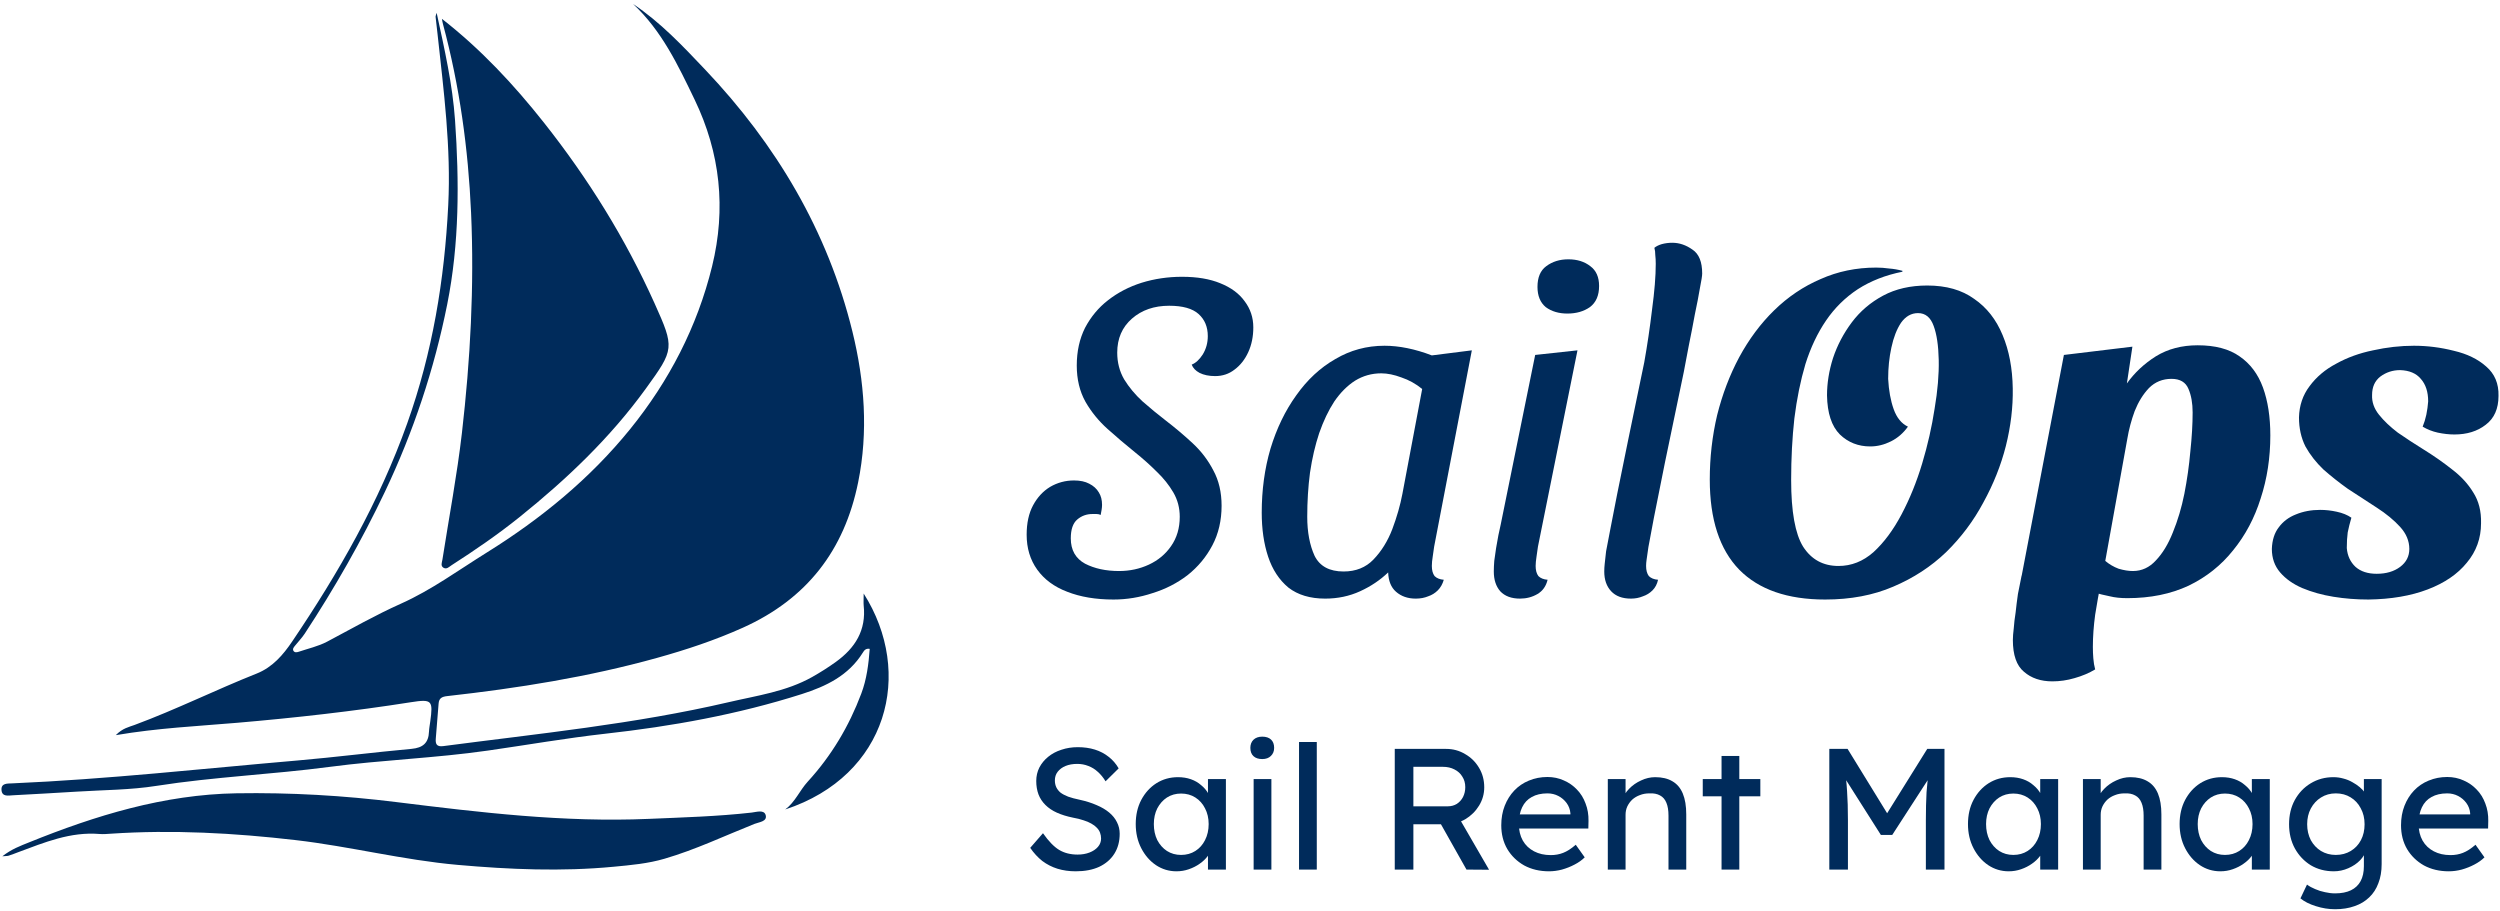 <svg width="546" height="199" viewBox="0 0 546 199" fill="none" xmlns="http://www.w3.org/2000/svg">
<path d="M517.259 130.938C514.648 130.938 512.105 130.737 509.628 130.335C507.151 129.934 504.875 129.298 502.8 128.428C500.792 127.557 499.185 126.419 497.98 125.014C496.775 123.608 496.173 121.901 496.173 119.893C496.24 117.951 496.742 116.378 497.679 115.173C498.616 113.901 499.855 112.964 501.394 112.362C503.001 111.692 504.775 111.358 506.716 111.358C507.921 111.358 509.126 111.492 510.331 111.759C511.603 112.027 512.674 112.462 513.544 113.065C513.209 114.203 512.941 115.274 512.741 116.278C512.607 117.282 512.54 118.42 512.54 119.692C512.674 121.365 513.31 122.738 514.448 123.809C515.586 124.813 517.125 125.315 519.067 125.315C521.142 125.315 522.849 124.813 524.187 123.809C525.526 122.805 526.196 121.499 526.196 119.893C526.196 118.152 525.526 116.546 524.187 115.073C522.849 113.6 521.142 112.194 519.067 110.856C516.991 109.517 514.883 108.145 512.741 106.739C510.866 105.4 509.092 103.994 507.419 102.522C505.812 100.982 504.507 99.308 503.503 97.501C502.566 95.627 502.097 93.518 502.097 91.175C502.164 88.564 502.934 86.288 504.407 84.347C505.879 82.339 507.82 80.699 510.23 79.427C512.64 78.088 515.318 77.118 518.263 76.515C521.276 75.846 524.254 75.511 527.2 75.511C530.145 75.511 533.057 75.879 535.936 76.616C538.814 77.285 541.157 78.423 542.964 80.029C544.839 81.636 545.742 83.778 545.675 86.456C545.675 89.267 544.738 91.376 542.864 92.782C541.056 94.188 538.78 94.89 536.036 94.89C534.898 94.89 533.693 94.757 532.421 94.489C531.216 94.221 530.112 93.786 529.108 93.183C529.442 92.38 529.71 91.51 529.911 90.573C530.112 89.569 530.246 88.598 530.313 87.661C530.313 85.586 529.777 83.946 528.706 82.741C527.702 81.536 526.196 80.9 524.187 80.833C522.581 80.833 521.142 81.301 519.87 82.239C518.665 83.176 518.062 84.515 518.062 86.255C517.995 87.795 518.498 89.234 519.569 90.573C520.64 91.912 522.012 93.217 523.685 94.489C525.426 95.694 527.267 96.898 529.208 98.103C531.484 99.509 533.593 100.982 535.534 102.522C537.475 103.994 539.015 105.668 540.153 107.542C541.358 109.416 541.927 111.659 541.86 114.27C541.86 117.55 540.822 120.428 538.747 122.905C536.739 125.382 533.894 127.323 530.212 128.729C526.53 130.135 522.213 130.871 517.259 130.938Z" fill="#002B5B"/>
<path d="M464.613 130.637C463.14 130.637 461.868 130.503 460.797 130.235C459.726 130.034 458.387 129.699 456.781 129.231L441.117 127.925L450.756 77.519L465.717 75.712L464.512 83.745C466.186 81.402 468.294 79.427 470.838 77.82C473.449 76.214 476.495 75.411 479.975 75.411C483.791 75.411 486.837 76.214 489.113 77.82C491.456 79.427 493.163 81.703 494.234 84.648C495.305 87.594 495.84 91.075 495.84 95.091C495.84 99.978 495.138 104.563 493.732 108.847C492.393 113.132 490.385 116.914 487.707 120.194C485.096 123.474 481.85 126.051 477.967 127.925C474.085 129.733 469.633 130.637 464.613 130.637ZM448.246 148.811C445.702 148.811 443.627 148.108 442.02 146.702C440.414 145.363 439.61 143.054 439.61 139.774C439.61 139.105 439.677 138.234 439.811 137.163C439.878 136.159 440.012 135.021 440.213 133.749C440.347 132.477 440.514 131.139 440.715 129.733C440.983 128.327 441.25 126.988 441.518 125.716L458.789 127.423C458.387 129.499 457.986 131.775 457.584 134.251C457.249 136.728 457.082 139.071 457.082 141.28C457.082 142.15 457.115 142.987 457.182 143.79C457.249 144.661 457.383 145.464 457.584 146.2C456.245 147.004 454.739 147.639 453.065 148.108C451.459 148.577 449.852 148.811 448.246 148.811ZM465.818 124.712C467.759 124.712 469.432 123.943 470.838 122.403C472.311 120.863 473.549 118.822 474.553 116.278C475.624 113.667 476.461 110.856 477.064 107.843C477.666 104.764 478.101 101.685 478.369 98.606C478.704 95.459 478.871 92.614 478.871 90.071C478.871 88.062 478.57 86.355 477.967 84.95C477.365 83.477 476.126 82.741 474.252 82.741C472.311 82.741 470.671 83.41 469.332 84.749C468.06 86.088 467.022 87.761 466.219 89.769C465.483 91.778 464.947 93.786 464.613 95.794L459.793 122.503C460.663 123.24 461.634 123.809 462.705 124.21C463.843 124.545 464.88 124.712 465.818 124.712Z" fill="#002B5B"/>
<path d="M398.618 130.938C390.384 130.938 384.126 128.762 379.841 124.411C375.557 119.993 373.415 113.433 373.415 104.731C373.415 99.911 373.951 95.225 375.022 90.673C376.16 86.121 377.766 81.904 379.841 78.021C381.983 74.072 384.527 70.658 387.473 67.779C390.485 64.834 393.865 62.558 397.614 60.952C401.363 59.278 405.413 58.441 409.764 58.441C410.701 58.441 411.638 58.508 412.575 58.642C413.512 58.709 414.483 58.876 415.487 59.144V59.345C411.805 60.081 408.559 61.353 405.747 63.16C403.003 64.968 400.693 67.244 398.819 69.989C396.945 72.733 395.438 75.913 394.3 79.528C393.229 83.142 392.426 87.092 391.891 91.376C391.422 95.593 391.188 100.078 391.188 104.831C391.188 111.726 392.058 116.579 393.798 119.391C395.606 122.202 398.183 123.608 401.53 123.608C404.342 123.608 406.885 122.604 409.161 120.596C411.437 118.52 413.479 115.776 415.286 112.362C417.094 108.948 418.6 105.233 419.805 101.216C421.01 97.2 421.913 93.217 422.516 89.267C423.185 85.318 423.487 81.77 423.42 78.624C423.353 75.478 422.985 73.001 422.315 71.193C421.646 69.319 420.508 68.382 418.901 68.382C417.428 68.382 416.19 69.085 415.186 70.49C414.249 71.896 413.546 73.704 413.077 75.913C412.609 78.055 412.374 80.331 412.374 82.741C412.508 85.284 412.91 87.493 413.579 89.368C414.249 91.242 415.286 92.514 416.692 93.183C415.688 94.589 414.45 95.66 412.977 96.397C411.504 97.133 409.998 97.501 408.458 97.501C405.848 97.501 403.639 96.631 401.831 94.89C400.024 93.083 399.087 90.238 399.02 86.355C399.02 83.678 399.455 80.967 400.325 78.222C401.262 75.411 402.635 72.8 404.442 70.39C406.249 67.98 408.525 66.039 411.27 64.566C414.014 63.094 417.228 62.357 420.909 62.357C425.06 62.357 428.474 63.328 431.151 65.269C433.896 67.144 435.971 69.788 437.377 73.202C438.782 76.549 439.519 80.431 439.586 84.849C439.653 88.933 439.151 93.116 438.08 97.401C437.009 101.618 435.369 105.735 433.159 109.751C431.017 113.768 428.306 117.382 425.026 120.596C421.746 123.742 417.897 126.252 413.479 128.126C409.128 130.001 404.174 130.938 398.618 130.938Z" fill="#002B5B"/>
<path d="M356.194 130.737C354.32 130.737 352.88 130.201 351.876 129.13C350.872 128.059 350.37 126.62 350.37 124.813C350.37 124.277 350.404 123.708 350.471 123.106C350.537 122.436 350.638 121.533 350.772 120.395C350.973 119.257 351.274 117.684 351.675 115.675C352.077 113.667 352.579 111.09 353.182 107.944C353.851 104.731 354.654 100.781 355.591 96.095C356.596 91.343 357.767 85.686 359.106 79.126C359.775 75.377 360.344 71.528 360.813 67.579C361.348 63.629 361.616 60.316 361.616 57.638C361.616 56.902 361.583 56.266 361.516 55.73C361.516 55.128 361.449 54.592 361.315 54.124C361.717 53.789 362.252 53.521 362.921 53.32C363.658 53.12 364.428 53.019 365.231 53.019C366.771 53.019 368.243 53.521 369.649 54.525C371.055 55.462 371.758 57.203 371.758 59.747C371.758 60.215 371.59 61.286 371.256 62.96C370.988 64.566 370.62 66.474 370.151 68.683C369.749 70.892 369.314 73.135 368.846 75.411C368.444 77.62 368.076 79.561 367.741 81.234C366.068 89.334 364.695 95.928 363.624 101.015C362.62 106.103 361.817 110.119 361.214 113.065C360.679 115.943 360.277 118.085 360.01 119.491C359.809 120.83 359.675 121.767 359.608 122.302C359.541 122.771 359.507 123.206 359.507 123.608C359.507 124.545 359.708 125.281 360.11 125.817C360.579 126.285 361.248 126.553 362.118 126.62C361.917 127.557 361.516 128.327 360.913 128.93C360.311 129.532 359.608 129.967 358.805 130.235C358.001 130.57 357.131 130.737 356.194 130.737Z" fill="#002B5B"/>
<path d="M331.97 130.737C330.096 130.737 328.657 130.201 327.653 129.13C326.716 128.059 326.247 126.62 326.247 124.813C326.247 124.143 326.281 123.374 326.347 122.503C326.481 121.566 326.615 120.629 326.749 119.692C326.95 118.688 327.117 117.75 327.251 116.88C327.452 116.01 327.619 115.24 327.753 114.571L335.284 77.519L344.522 76.515L335.887 119.391C335.82 119.926 335.719 120.629 335.585 121.499C335.451 122.369 335.384 123.072 335.384 123.608C335.384 124.545 335.585 125.281 335.987 125.817C336.456 126.285 337.125 126.553 337.995 126.62C337.66 128.026 336.924 129.063 335.786 129.733C334.648 130.402 333.376 130.737 331.97 130.737ZM342.313 68.482C340.438 68.482 338.865 68.014 337.593 67.076C336.389 66.072 335.786 64.6 335.786 62.658C335.786 60.583 336.422 59.077 337.694 58.14C339.033 57.136 340.639 56.634 342.514 56.634C344.455 56.634 346.061 57.136 347.333 58.14C348.605 59.077 349.241 60.516 349.241 62.458C349.241 64.533 348.572 66.072 347.233 67.076C345.894 68.014 344.254 68.482 342.313 68.482Z" fill="#002B5B"/>
<path d="M289.418 130.737C286.138 130.737 283.461 129.934 281.385 128.327C279.377 126.654 277.904 124.411 276.967 121.6C276.03 118.788 275.562 115.575 275.562 111.96C275.562 107.007 276.197 102.354 277.469 98.003C278.808 93.585 280.682 89.702 283.092 86.355C285.502 82.941 288.347 80.297 291.627 78.423C294.907 76.482 298.489 75.511 302.371 75.511C305.584 75.511 309.032 76.214 312.714 77.62L321.449 76.515L313.216 119.391C313.149 119.993 313.048 120.696 312.914 121.499C312.78 122.302 312.714 123.005 312.714 123.608C312.714 124.545 312.914 125.281 313.316 125.817C313.785 126.285 314.454 126.553 315.324 126.62C315.056 127.557 314.621 128.327 314.019 128.93C313.416 129.532 312.714 129.967 311.91 130.235C311.107 130.57 310.203 130.737 309.199 130.737C307.459 130.737 306.019 130.235 304.881 129.231C303.81 128.294 303.241 126.888 303.174 125.014C301.434 126.687 299.392 128.059 297.049 129.13C294.707 130.201 292.163 130.737 289.418 130.737ZM293.435 124.813C296.112 124.813 298.288 123.943 299.961 122.202C301.702 120.395 303.074 118.186 304.078 115.575C305.082 112.897 305.819 110.32 306.287 107.843L310.605 84.95C309.199 83.812 307.693 82.975 306.086 82.439C304.48 81.837 303.007 81.536 301.668 81.536C299.593 81.536 297.685 82.071 295.945 83.142C294.271 84.213 292.765 85.719 291.426 87.661C290.155 89.602 289.05 91.912 288.113 94.589C287.243 97.2 286.573 100.078 286.105 103.224C285.703 106.304 285.502 109.517 285.502 112.864C285.502 116.211 286.038 119.056 287.109 121.399C288.247 123.675 290.355 124.813 293.435 124.813Z" fill="#002B5B"/>
<path d="M243.198 130.938C239.316 130.938 235.935 130.369 233.057 129.231C230.245 128.16 228.07 126.553 226.53 124.411C224.991 122.269 224.221 119.725 224.221 116.78C224.221 114.236 224.689 112.094 225.626 110.354C226.564 108.613 227.802 107.274 229.342 106.337C230.948 105.4 232.689 104.931 234.563 104.931C235.902 104.931 237.006 105.166 237.877 105.634C238.814 106.103 239.517 106.739 239.985 107.542C240.454 108.278 240.688 109.182 240.688 110.253C240.688 110.588 240.655 110.956 240.588 111.358C240.521 111.759 240.454 112.128 240.387 112.462C240.119 112.328 239.818 112.261 239.483 112.261C239.148 112.261 238.847 112.261 238.579 112.261C237.308 112.261 236.203 112.663 235.266 113.466C234.329 114.27 233.86 115.642 233.86 117.583C233.86 120.127 234.898 121.968 236.973 123.106C239.048 124.177 241.525 124.712 244.403 124.712C246.746 124.712 248.922 124.244 250.93 123.307C252.938 122.369 254.545 121.031 255.75 119.29C257.022 117.483 257.657 115.341 257.657 112.864C257.657 110.923 257.189 109.149 256.252 107.542C255.315 105.936 254.11 104.429 252.637 103.024C251.164 101.551 249.591 100.145 247.918 98.806C245.842 97.133 243.834 95.426 241.893 93.685C239.952 91.945 238.345 89.97 237.073 87.761C235.801 85.485 235.165 82.841 235.165 79.829C235.165 76.749 235.768 74.005 236.973 71.595C238.245 69.185 239.918 67.177 241.993 65.57C244.136 63.897 246.579 62.625 249.323 61.755C252.135 60.885 255.08 60.45 258.16 60.45C261.44 60.45 264.218 60.918 266.494 61.855C268.837 62.792 270.61 64.098 271.815 65.771C273.087 67.445 273.723 69.353 273.723 71.495C273.723 73.503 273.355 75.31 272.619 76.917C271.882 78.523 270.878 79.795 269.606 80.732C268.401 81.67 266.996 82.138 265.389 82.138C264.05 82.138 262.912 81.904 261.975 81.435C261.105 80.967 260.536 80.364 260.268 79.628C261.138 79.293 261.942 78.557 262.678 77.419C263.414 76.214 263.783 74.875 263.783 73.403C263.783 71.394 263.113 69.788 261.774 68.583C260.436 67.378 258.293 66.775 255.348 66.775C252.068 66.775 249.357 67.713 247.215 69.587C245.073 71.461 244.002 73.938 244.002 77.017C244.002 79.159 244.504 81.101 245.508 82.841C246.579 84.582 247.918 86.188 249.524 87.661C251.198 89.133 252.905 90.539 254.645 91.878C256.653 93.418 258.595 95.058 260.469 96.798C262.343 98.539 263.849 100.513 264.987 102.722C266.192 104.931 266.795 107.509 266.795 110.454C266.795 113.667 266.125 116.546 264.787 119.089C263.448 121.633 261.64 123.809 259.364 125.616C257.089 127.357 254.545 128.662 251.733 129.532C248.922 130.469 246.077 130.938 243.198 130.938Z" fill="#002B5B"/>
<path d="M534.814 190.293C532.781 190.293 530.973 189.866 529.392 189.013C527.835 188.134 526.605 186.942 525.702 185.436C524.823 183.93 524.384 182.198 524.384 180.24C524.384 178.683 524.635 177.265 525.137 175.985C525.639 174.704 526.329 173.6 527.208 172.671C528.112 171.717 529.178 170.989 530.408 170.487C531.664 169.96 533.019 169.696 534.475 169.696C535.755 169.696 536.948 169.947 538.052 170.449C539.157 170.926 540.111 171.592 540.914 172.445C541.742 173.299 542.37 174.315 542.797 175.495C543.248 176.65 543.462 177.918 543.437 179.298L543.399 180.955H527.245L526.379 177.867H540.048L539.483 178.507V177.604C539.408 176.775 539.132 176.035 538.655 175.382C538.178 174.73 537.575 174.215 536.847 173.838C536.119 173.462 535.329 173.274 534.475 173.274C533.12 173.274 531.977 173.537 531.049 174.064C530.12 174.566 529.417 175.319 528.94 176.324C528.463 177.303 528.224 178.52 528.224 179.976C528.224 181.357 528.513 182.562 529.091 183.591C529.668 184.595 530.484 185.373 531.538 185.925C532.592 186.478 533.81 186.754 535.191 186.754C536.17 186.754 537.073 186.591 537.902 186.264C538.755 185.938 539.671 185.348 540.65 184.494L542.608 187.243C542.006 187.846 541.265 188.373 540.387 188.825C539.533 189.277 538.617 189.641 537.638 189.917C536.684 190.168 535.743 190.293 534.814 190.293Z" fill="#002B5B"/>
<path d="M509.985 198.577C508.58 198.577 507.174 198.351 505.768 197.899C504.387 197.472 503.27 196.908 502.417 196.205L503.848 193.192C504.35 193.569 504.94 193.895 505.617 194.171C506.295 194.473 507.011 194.699 507.764 194.849C508.517 195.025 509.257 195.113 509.985 195.113C511.366 195.113 512.521 194.887 513.449 194.435C514.378 193.983 515.081 193.318 515.558 192.439C516.035 191.561 516.273 190.469 516.273 189.163V185.36L516.688 185.624C516.562 186.402 516.148 187.155 515.445 187.883C514.767 188.586 513.914 189.163 512.885 189.615C511.855 190.067 510.801 190.293 509.722 190.293C507.839 190.293 506.157 189.854 504.676 188.975C503.22 188.072 502.065 186.854 501.212 185.323C500.358 183.766 499.932 181.997 499.932 180.014C499.932 178.03 500.346 176.273 501.174 174.742C502.028 173.186 503.182 171.968 504.638 171.09C506.119 170.186 507.776 169.734 509.609 169.734C510.362 169.734 511.09 169.834 511.793 170.035C512.496 170.211 513.148 170.475 513.751 170.826C514.353 171.152 514.893 171.516 515.37 171.918C515.847 172.32 516.236 172.746 516.537 173.198C516.838 173.65 517.027 174.077 517.102 174.478L516.273 174.78V170.148H520.152V188.712C520.152 190.293 519.913 191.686 519.436 192.891C518.985 194.121 518.319 195.15 517.441 195.979C516.562 196.832 515.495 197.472 514.24 197.899C512.985 198.351 511.567 198.577 509.985 198.577ZM510.136 186.716C511.366 186.716 512.458 186.427 513.412 185.85C514.366 185.273 515.106 184.482 515.633 183.478C516.161 182.474 516.424 181.319 516.424 180.014C516.424 178.708 516.148 177.553 515.596 176.549C515.069 175.52 514.328 174.717 513.374 174.14C512.445 173.562 511.366 173.273 510.136 173.273C508.931 173.273 507.852 173.575 506.898 174.177C505.969 174.755 505.228 175.558 504.676 176.587C504.149 177.591 503.885 178.733 503.885 180.014C503.885 181.294 504.149 182.449 504.676 183.478C505.228 184.482 505.969 185.273 506.898 185.85C507.852 186.427 508.931 186.716 510.136 186.716Z" fill="#002B5B"/>
<path d="M484.914 190.293C483.282 190.293 481.788 189.841 480.433 188.938C479.102 188.034 478.036 186.804 477.232 185.247C476.429 183.691 476.027 181.934 476.027 179.976C476.027 177.993 476.429 176.236 477.232 174.704C478.061 173.148 479.165 171.93 480.546 171.052C481.952 170.173 483.521 169.734 485.253 169.734C486.282 169.734 487.223 169.885 488.077 170.186C488.93 170.487 489.671 170.914 490.298 171.466C490.951 171.993 491.478 172.608 491.88 173.311C492.306 174.014 492.57 174.767 492.67 175.57L491.804 175.269V170.148H495.72V189.917H491.804V185.21L492.708 184.946C492.557 185.624 492.244 186.289 491.767 186.942C491.315 187.569 490.725 188.134 489.997 188.636C489.294 189.138 488.503 189.54 487.625 189.841C486.771 190.143 485.868 190.293 484.914 190.293ZM485.93 186.716C487.11 186.716 488.152 186.427 489.056 185.85C489.959 185.273 490.662 184.482 491.164 183.478C491.691 182.449 491.955 181.281 491.955 179.976C491.955 178.696 491.691 177.553 491.164 176.549C490.662 175.545 489.959 174.755 489.056 174.177C488.152 173.6 487.11 173.311 485.93 173.311C484.776 173.311 483.746 173.6 482.843 174.177C481.964 174.755 481.261 175.545 480.734 176.549C480.232 177.553 479.981 178.696 479.981 179.976C479.981 181.281 480.232 182.449 480.734 183.478C481.261 184.482 481.964 185.273 482.843 185.85C483.746 186.427 484.776 186.716 485.93 186.716Z" fill="#002B5B"/>
<path d="M454.914 189.917V170.148H458.792V174.215L458.115 174.667C458.366 173.788 458.855 172.985 459.583 172.257C460.311 171.504 461.177 170.901 462.181 170.449C463.185 169.972 464.215 169.734 465.269 169.734C466.775 169.734 468.03 170.035 469.034 170.638C470.038 171.215 470.792 172.106 471.294 173.311C471.796 174.516 472.047 176.035 472.047 177.867V189.917H468.168V178.131C468.168 177.001 468.018 176.072 467.716 175.344C467.415 174.591 466.951 174.052 466.323 173.725C465.696 173.374 464.917 173.223 463.989 173.273C463.236 173.273 462.545 173.399 461.918 173.65C461.29 173.876 460.738 174.202 460.261 174.629C459.809 175.056 459.445 175.558 459.169 176.135C458.918 176.687 458.792 177.29 458.792 177.943V189.917H456.872C456.546 189.917 456.219 189.917 455.893 189.917C455.567 189.917 455.24 189.917 454.914 189.917Z" fill="#002B5B"/>
<path d="M438.692 190.293C437.06 190.293 435.567 189.841 434.211 188.938C432.881 188.034 431.814 186.804 431.011 185.247C430.207 183.691 429.806 181.934 429.806 179.976C429.806 177.993 430.207 176.236 431.011 174.704C431.839 173.148 432.944 171.93 434.324 171.052C435.73 170.173 437.299 169.734 439.031 169.734C440.06 169.734 441.001 169.885 441.855 170.186C442.708 170.487 443.449 170.914 444.077 171.466C444.729 171.993 445.256 172.608 445.658 173.311C446.085 174.014 446.348 174.767 446.449 175.57L445.583 175.269V170.148H449.499V189.917H445.583V185.21L446.486 184.946C446.336 185.624 446.022 186.289 445.545 186.942C445.093 187.569 444.503 188.134 443.775 188.636C443.072 189.138 442.282 189.54 441.403 189.841C440.55 190.143 439.646 190.293 438.692 190.293ZM439.709 186.716C440.888 186.716 441.93 186.427 442.834 185.85C443.738 185.273 444.441 184.482 444.943 183.478C445.47 182.449 445.733 181.281 445.733 179.976C445.733 178.696 445.47 177.553 444.943 176.549C444.441 175.545 443.738 174.755 442.834 174.177C441.93 173.6 440.888 173.311 439.709 173.311C438.554 173.311 437.525 173.6 436.621 174.177C435.742 174.755 435.04 175.545 434.512 176.549C434.01 177.553 433.759 178.696 433.759 179.976C433.759 181.281 434.01 182.449 434.512 183.478C435.04 184.482 435.742 185.273 436.621 185.85C437.525 186.427 438.554 186.716 439.709 186.716Z" fill="#002B5B"/>
<path d="M399.522 189.917V163.559H403.514L413.116 179.185L411.195 179.148L420.91 163.559H424.675V189.917H420.609V179.11C420.609 176.851 420.659 174.817 420.759 173.01C420.885 171.203 421.086 169.408 421.362 167.625L421.889 169.019L413.266 182.348H410.781L402.422 169.169L402.836 167.625C403.112 169.307 403.3 171.039 403.401 172.822C403.526 174.579 403.589 176.675 403.589 179.11V189.917H399.522Z" fill="#002B5B"/>
<path d="M375.986 189.917V165.103H379.865V189.917H375.986ZM371.882 173.914V170.148H384.458V173.914H371.882Z" fill="#002B5B"/>
<path d="M351.145 189.917V170.148H355.023V174.215L354.345 174.667C354.596 173.788 355.086 172.985 355.814 172.257C356.542 171.504 357.408 170.901 358.412 170.449C359.416 169.972 360.445 169.734 361.499 169.734C363.006 169.734 364.261 170.035 365.265 170.638C366.269 171.215 367.022 172.106 367.524 173.311C368.026 174.516 368.277 176.035 368.277 177.867V189.917H364.399V178.131C364.399 177.001 364.248 176.072 363.947 175.344C363.646 174.591 363.181 174.052 362.554 173.725C361.926 173.374 361.148 173.223 360.219 173.273C359.466 173.273 358.776 173.399 358.148 173.65C357.521 173.876 356.968 174.202 356.491 174.629C356.04 175.056 355.676 175.558 355.399 176.135C355.148 176.687 355.023 177.29 355.023 177.943V189.917H353.103C352.776 189.917 352.45 189.917 352.124 189.917C351.797 189.917 351.471 189.917 351.145 189.917Z" fill="#002B5B"/>
<path d="M338.307 190.293C336.274 190.293 334.466 189.866 332.885 189.013C331.329 188.134 330.099 186.942 329.195 185.436C328.316 183.93 327.877 182.198 327.877 180.24C327.877 178.683 328.128 177.265 328.63 175.985C329.132 174.704 329.822 173.6 330.701 172.671C331.605 171.717 332.672 170.989 333.902 170.487C335.157 169.96 336.512 169.696 337.968 169.696C339.248 169.696 340.441 169.947 341.545 170.449C342.65 170.926 343.604 171.592 344.407 172.445C345.235 173.299 345.863 174.315 346.29 175.495C346.742 176.65 346.955 177.918 346.93 179.298L346.892 180.955H330.739L329.873 177.867H343.541L342.976 178.507V177.604C342.901 176.775 342.625 176.035 342.148 175.382C341.671 174.73 341.068 174.215 340.34 173.838C339.612 173.462 338.822 173.274 337.968 173.274C336.613 173.274 335.471 173.537 334.542 174.064C333.613 174.566 332.91 175.319 332.433 176.324C331.956 177.303 331.718 178.52 331.718 179.976C331.718 181.357 332.006 182.562 332.584 183.591C333.161 184.595 333.977 185.373 335.031 185.925C336.086 186.478 337.303 186.754 338.684 186.754C339.663 186.754 340.566 186.591 341.395 186.264C342.248 185.938 343.165 185.348 344.144 184.494L346.102 187.243C345.499 187.846 344.759 188.373 343.88 188.825C343.026 189.277 342.11 189.641 341.131 189.917C340.177 190.168 339.236 190.293 338.307 190.293Z" fill="#002B5B"/>
<path d="M304.615 189.917V163.559H315.836C317.342 163.559 318.723 163.935 319.978 164.688C321.258 165.416 322.275 166.421 323.028 167.701C323.781 168.956 324.158 170.374 324.158 171.956C324.158 173.387 323.781 174.717 323.028 175.947C322.275 177.177 321.271 178.169 320.016 178.922C318.761 179.65 317.367 180.014 315.836 180.014H308.682V189.917H304.615ZM320.279 189.917L313.577 178.018L317.756 177.077L325.212 189.954L320.279 189.917ZM308.682 176.098H316.213C316.941 176.098 317.593 175.922 318.171 175.57C318.748 175.194 319.2 174.692 319.526 174.064C319.853 173.412 320.016 172.696 320.016 171.918C320.016 171.039 319.802 170.274 319.376 169.621C318.974 168.943 318.397 168.416 317.644 168.04C316.916 167.663 316.087 167.475 315.158 167.475H308.682V176.098Z" fill="#002B5B"/>
<path d="M283.708 189.917V162.053H287.586V189.917H283.708Z" fill="#002B5B"/>
<path d="M273.793 189.917V170.148H277.671V189.917H273.793ZM275.675 165.78C274.847 165.78 274.207 165.567 273.755 165.14C273.303 164.714 273.077 164.111 273.077 163.333C273.077 162.605 273.303 162.015 273.755 161.563C274.232 161.111 274.872 160.885 275.675 160.885C276.504 160.885 277.144 161.099 277.596 161.525C278.047 161.952 278.273 162.555 278.273 163.333C278.273 164.061 278.035 164.651 277.558 165.103C277.106 165.554 276.479 165.78 275.675 165.78Z" fill="#002B5B"/>
<path d="M256.93 190.293C255.299 190.293 253.805 189.841 252.449 188.938C251.119 188.034 250.052 186.804 249.249 185.247C248.446 183.691 248.044 181.934 248.044 179.976C248.044 177.993 248.446 176.236 249.249 174.704C250.077 173.148 251.182 171.93 252.562 171.052C253.968 170.173 255.537 169.734 257.269 169.734C258.298 169.734 259.24 169.885 260.093 170.186C260.947 170.487 261.687 170.914 262.315 171.466C262.968 171.993 263.495 172.608 263.896 173.311C264.323 174.014 264.587 174.767 264.687 175.57L263.821 175.269V170.148H267.737V189.917H263.821V185.21L264.725 184.946C264.574 185.624 264.26 186.289 263.783 186.942C263.331 187.569 262.742 188.134 262.014 188.636C261.311 189.138 260.52 189.54 259.641 189.841C258.788 190.143 257.884 190.293 256.93 190.293ZM257.947 186.716C259.127 186.716 260.169 186.427 261.072 185.85C261.976 185.273 262.679 184.482 263.181 183.478C263.708 182.449 263.972 181.281 263.972 179.976C263.972 178.696 263.708 177.553 263.181 176.549C262.679 175.545 261.976 174.755 261.072 174.177C260.169 173.6 259.127 173.311 257.947 173.311C256.792 173.311 255.763 173.6 254.859 174.177C253.981 174.755 253.278 175.545 252.751 176.549C252.249 177.553 251.998 178.696 251.998 179.976C251.998 181.281 252.249 182.449 252.751 183.478C253.278 184.482 253.981 185.273 254.859 185.85C255.763 186.427 256.792 186.716 257.947 186.716Z" fill="#002B5B"/>
<path d="M234.94 190.293C233.509 190.293 232.178 190.105 230.948 189.728C229.743 189.352 228.639 188.787 227.635 188.034C226.656 187.256 225.777 186.302 224.999 185.172L227.785 181.972C229.015 183.729 230.195 184.946 231.325 185.624C232.455 186.302 233.798 186.641 235.354 186.641C236.308 186.641 237.174 186.49 237.952 186.189C238.73 185.888 239.345 185.473 239.797 184.946C240.249 184.419 240.475 183.817 240.475 183.139C240.475 182.687 240.4 182.26 240.249 181.859C240.098 181.457 239.86 181.093 239.533 180.767C239.232 180.44 238.831 180.139 238.329 179.863C237.852 179.587 237.287 179.348 236.634 179.148C235.981 178.922 235.228 178.733 234.375 178.583C233.019 178.307 231.84 177.943 230.835 177.491C229.831 177.039 228.99 176.474 228.313 175.796C227.635 175.119 227.133 174.353 226.806 173.499C226.48 172.621 226.317 171.642 226.317 170.562C226.317 169.508 226.543 168.529 226.995 167.625C227.472 166.722 228.112 165.944 228.915 165.291C229.743 164.613 230.71 164.098 231.814 163.747C232.919 163.371 234.111 163.182 235.392 163.182C236.747 163.182 237.99 163.358 239.119 163.709C240.249 164.061 241.253 164.588 242.132 165.291C243.01 165.969 243.738 166.81 244.316 167.814L241.454 170.638C240.952 169.809 240.387 169.119 239.759 168.567C239.132 167.989 238.442 167.563 237.688 167.287C236.935 166.985 236.132 166.835 235.279 166.835C234.3 166.835 233.446 166.985 232.718 167.287C231.99 167.588 231.413 168.015 230.986 168.567C230.584 169.094 230.384 169.722 230.384 170.449C230.384 170.977 230.484 171.466 230.685 171.918C230.886 172.345 231.187 172.734 231.588 173.085C232.015 173.412 232.58 173.713 233.283 173.989C233.986 174.24 234.827 174.466 235.806 174.667C237.186 174.968 238.416 175.357 239.496 175.834C240.575 176.286 241.491 176.826 242.245 177.453C242.998 178.081 243.562 178.784 243.939 179.562C244.341 180.34 244.541 181.181 244.541 182.085C244.541 183.766 244.152 185.222 243.374 186.452C242.596 187.682 241.491 188.636 240.061 189.314C238.63 189.967 236.923 190.293 234.94 190.293Z" fill="#002B5B"/>
<path d="M188.628 129.585C188.628 130.943 188.569 131.593 188.628 132.233C189.219 137.646 186.768 141.524 182.546 144.565C180.883 145.765 179.16 146.848 177.369 147.862C171.68 151.06 165.283 151.917 159.112 153.363C138.591 158.147 117.637 160.214 96.802 162.95C95.335 163.146 95.079 162.458 95.178 161.286C95.374 158.757 95.591 156.228 95.788 153.688C95.876 152.488 96.477 152.163 97.687 152.025C113.149 150.293 128.503 147.862 143.512 143.679C149.88 141.907 156.14 139.831 162.232 137.095C176.218 130.806 184.406 120.186 187.418 105.344C189.662 94.292 188.825 83.239 186.168 72.413C180.765 50.407 169.495 31.539 154.014 15.212C149.142 10.074 144.25 4.868 138.257 0.862C144.516 6.688 148.079 14.227 151.701 21.747C157.331 33.439 158.6 45.584 155.52 58.162C152.282 71.37 146.101 83.249 137.637 93.701C128.887 104.518 118.139 113.316 106.309 120.678C100.138 124.517 94.252 128.847 87.57 131.839C82.048 134.309 76.793 137.301 71.448 140.136C69.519 141.159 67.305 141.642 65.218 142.35C64.835 142.478 64.352 142.557 64.096 142.153C63.84 141.75 64.146 141.376 64.401 141.061C65.11 140.165 65.927 139.339 66.547 138.394C73.072 128.453 78.948 118.159 84.066 107.401C90.296 94.292 94.843 80.621 97.678 66.439C100.325 53.182 100.315 39.698 99.38 26.254C98.839 18.45 97.097 10.802 95.365 2.801C95.207 3.352 95.119 3.5 95.129 3.647C95.266 4.956 95.424 6.255 95.571 7.554C96.92 19.926 98.524 32.258 97.894 44.797C97.077 61.115 94.469 76.921 88.948 92.432C82.826 109.616 73.919 125.156 63.801 140.116C61.843 143.01 59.539 145.716 56.085 147.094C47.119 150.657 38.458 154.968 29.403 158.324C28.163 158.786 26.785 159.023 25.289 160.558C34.501 158.993 43.142 158.599 51.754 157.861C64.46 156.769 77.147 155.352 89.755 153.363C94.38 152.635 94.597 152.99 93.967 157.586C93.869 158.314 93.721 159.052 93.692 159.78C93.603 162.251 92.373 163.324 89.883 163.55C81.576 164.308 73.299 165.371 64.992 166.089C44.215 167.88 23.488 170.183 2.642 171.089C1.619 171.138 0.201 171.01 0.329 172.565C0.457 174.071 1.825 173.746 2.869 173.687C7.524 173.431 12.179 173.185 16.825 172.89C22.622 172.526 28.478 172.536 34.186 171.63C46.735 169.662 59.421 169.15 71.98 167.487C83.495 165.961 95.129 165.577 106.634 163.914C115.137 162.694 123.612 161.208 132.135 160.253C146.731 158.629 161.11 156.05 175.125 151.582C180.46 149.879 185.322 147.537 188.432 142.547C188.717 142.085 189.062 141.553 189.947 141.711C189.701 145.047 189.288 148.354 188.097 151.503C185.41 158.639 181.572 165.075 176.414 170.705C174.643 172.634 173.668 175.173 171.493 176.787C193.904 169.416 199.691 147.015 188.619 129.615L188.628 129.585ZM96.516 4.11C96.585 4.494 96.634 4.877 96.743 5.251C100.374 18.755 102.264 32.474 102.884 46.47C103.603 62.581 102.717 78.584 100.886 94.538C99.813 103.809 98.061 113.002 96.624 122.223C96.526 122.834 96.152 123.601 96.89 124.015C97.579 124.399 98.111 123.769 98.642 123.434C103.74 120.157 108.72 116.741 113.454 112.942C123.769 104.656 133.276 95.621 141.071 84.844C147.272 76.281 147.341 75.996 142.971 66.282C136.583 52.07 128.444 38.98 118.789 26.776C112.214 18.469 105.049 10.773 96.526 4.12L96.516 4.11ZM0.536 187.013C1.314 186.944 1.629 186.964 1.904 186.875C2.603 186.649 3.292 186.383 3.981 186.118C9.719 183.982 15.398 181.62 21.726 182.141C22.533 182.21 23.36 182.141 24.177 182.082C37.69 181.177 51.154 181.925 64.579 183.48C76.438 184.858 88.062 187.84 99.981 188.893C111.319 189.897 122.657 190.379 134.015 189.297C137.764 188.942 141.495 188.617 145.136 187.545C151.917 185.566 158.275 182.525 164.811 179.927C165.775 179.543 167.586 179.435 167.232 178.047C166.897 176.758 165.214 177.348 164.161 177.467C156.681 178.313 149.162 178.52 141.642 178.844C123.169 179.642 104.902 177.447 86.635 175.183C75.021 173.736 63.358 173.067 51.666 173.254C35.8 173.52 20.89 178.087 6.323 183.982C4.473 184.73 2.544 185.429 0.536 186.994V187.013Z" fill="#002B5B"/>
</svg>
